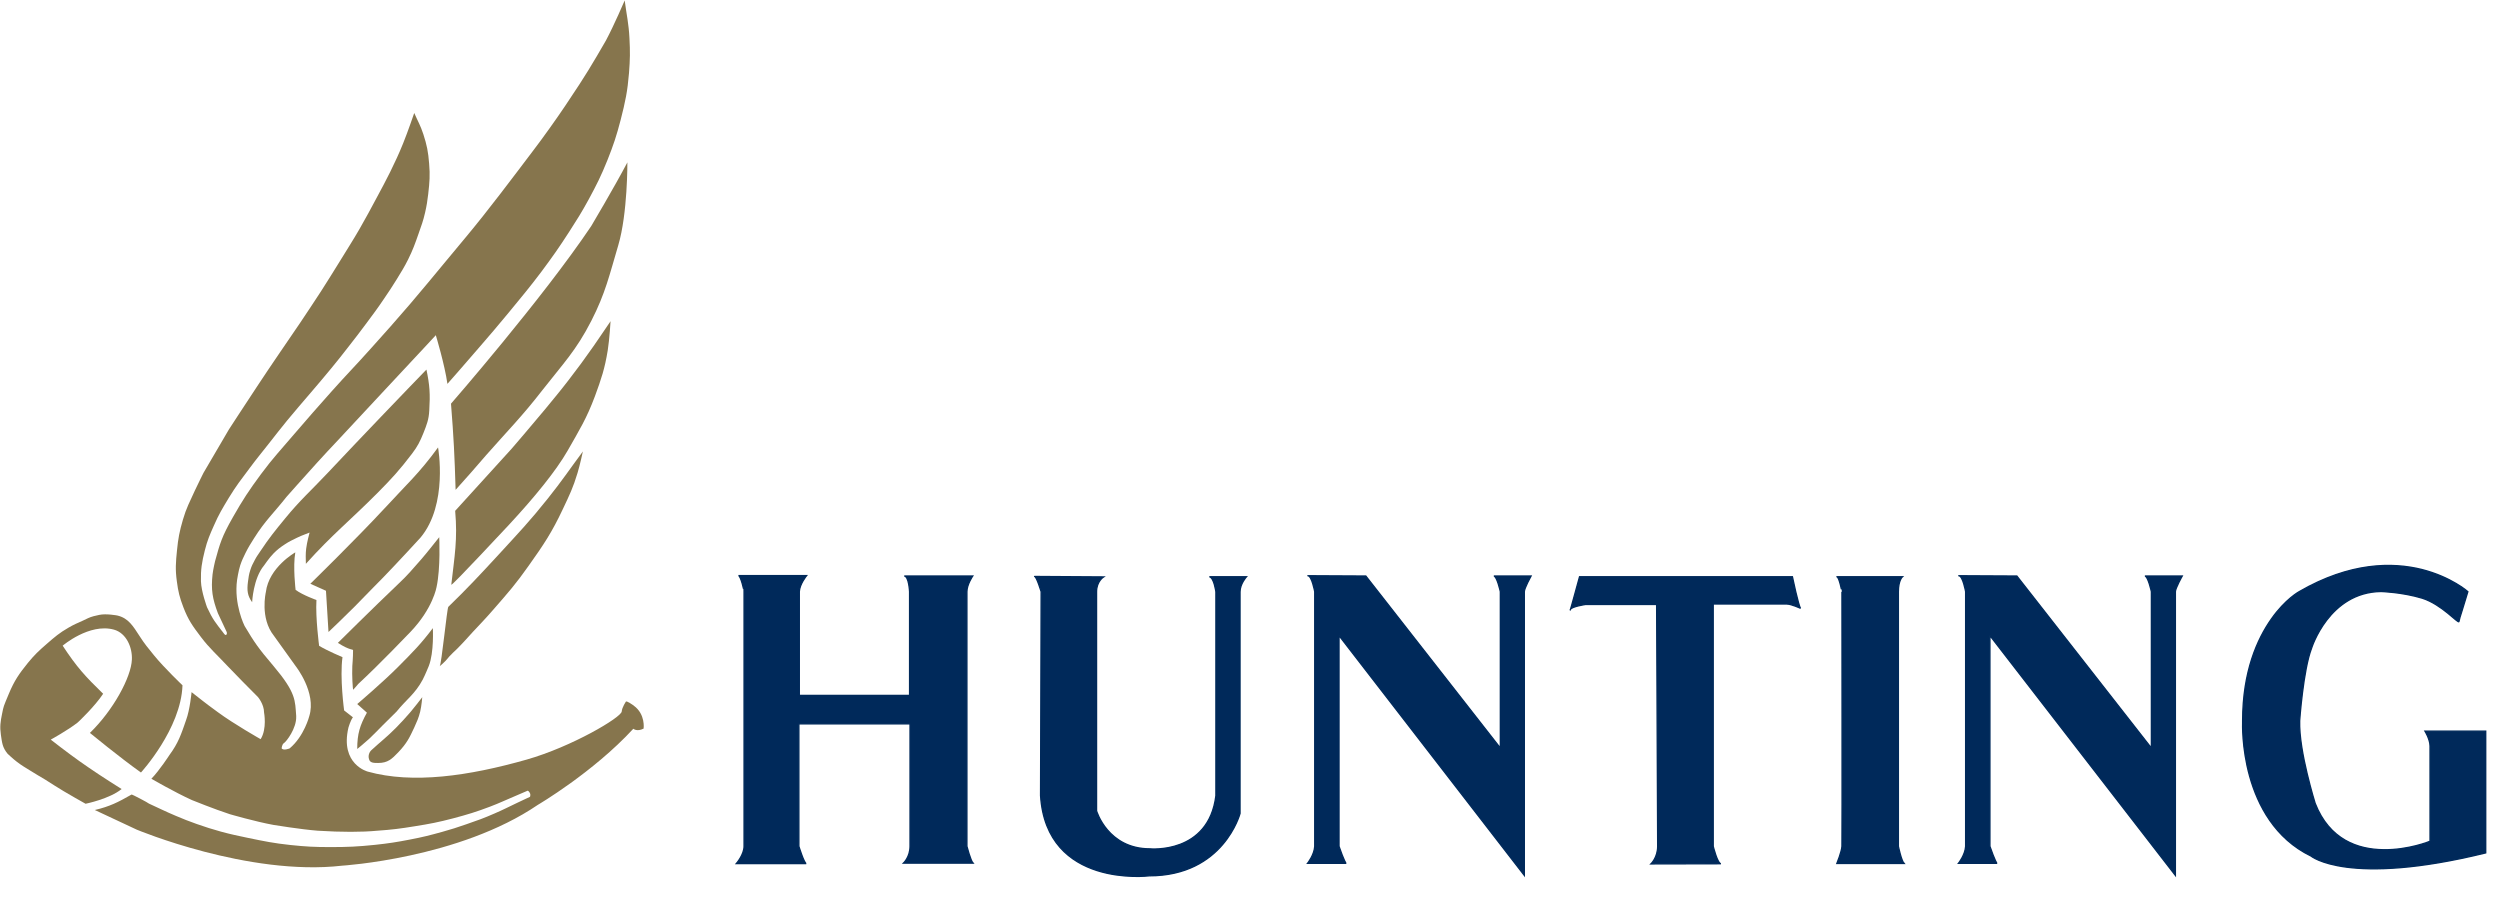 <?xml version="1.0" encoding="utf-8"?>
<!-- Generator: Adobe Illustrator 19.2.1, SVG Export Plug-In . SVG Version: 6.00 Build 0)  -->
<svg version="1.1" id="Layer_1" xmlns="http://www.w3.org/2000/svg" xmlns:xlink="http://www.w3.org/1999/xlink" x="0px" y="0px"
	 viewBox="0 0 1679.6 607.4" style="enable-background:new 0 0 1679.6 607.4;" xml:space="preserve">
<style type="text/css">
	.st0{clip-path:url(#SVGID_2_);fill:#86754D;}
	.st1{clip-path:url(#SVGID_4_);fill:#86754D;}
	.st2{clip-path:url(#SVGID_6_);fill:#86754D;}
	.st3{clip-path:url(#SVGID_8_);fill:#86754D;}
	.st4{clip-path:url(#SVGID_10_);fill:#86754D;}
	.st5{clip-path:url(#SVGID_12_);fill:#86754D;}
	.st6{clip-path:url(#SVGID_14_);fill:#86754D;}
	.st7{clip-path:url(#SVGID_16_);fill:#86754D;}
	.st8{clip-path:url(#SVGID_18_);fill:#86754D;}
	.st9{clip-path:url(#SVGID_20_);fill:#86754D;}
	.st10{clip-path:url(#SVGID_22_);fill:#00295A;}
	.st11{clip-path:url(#SVGID_24_);fill:none;stroke:#00295A;stroke-width:0.911;stroke-miterlimit:3.864;}
	.st12{clip-path:url(#SVGID_26_);fill:#00295A;}
	.st13{clip-path:url(#SVGID_28_);fill:none;stroke:#00295A;stroke-width:0.911;stroke-miterlimit:3.864;}
	.st14{clip-path:url(#SVGID_30_);fill:#00295A;}
	.st15{clip-path:url(#SVGID_32_);fill:none;stroke:#00295A;stroke-width:0.911;stroke-miterlimit:3.864;}
	.st16{clip-path:url(#SVGID_34_);fill:#00295A;}
	.st17{clip-path:url(#SVGID_36_);fill:none;stroke:#00295A;stroke-width:0.911;stroke-miterlimit:3.864;}
	.st18{clip-path:url(#SVGID_38_);fill:#00295A;}
	.st19{clip-path:url(#SVGID_40_);fill:none;stroke:#00295A;stroke-width:0.911;stroke-miterlimit:3.864;}
	.st20{clip-path:url(#SVGID_42_);fill:#00295A;}
	.st21{clip-path:url(#SVGID_44_);fill:none;stroke:#00295A;stroke-width:0.911;stroke-miterlimit:3.864;}
	.st22{clip-path:url(#SVGID_46_);fill:#00295A;}
	.st23{clip-path:url(#SVGID_48_);fill:none;stroke:#00295A;stroke-width:0.911;stroke-miterlimit:3.864;}
</style>
<g>
	<g>
		<defs>
			<rect id="SVGID_1_" width="1679.6" height="607.4"/>
		</defs>
		<clipPath id="SVGID_2_">
			<use xlink:href="#SVGID_1_"  style="overflow:visible;"/>
		</clipPath>
		<path class="st0" d="M69.3,466.1c-12.1-11.8-17.5-17.6-27.2-32.3c0,0,17.9-15.3,34.4-10.8c8.4,2.3,12.5,12,12.1,20.2
			c-0.5,11.8-12.5,34-28.2,49.2c0,0,20.2,16.6,34.3,26.6c0,0,26.9-29.3,27.9-58.6c0,0-12.3-11.7-19.2-20.2
			c-3.9-4.8-6.2-7.5-9.6-12.8c-4.3-6.6-7.5-12.2-15.1-13.9c0,0-7.4-1.4-12-0.4c0,0-2.4,0.5-3.9,0.9c-2.9,0.8-4.4,1.7-7.2,3
			c-3.8,1.7-6,2.6-9.6,4.7c-6.1,3.5-9.2,6.2-14.6,10.9c-5.3,4.6-8.2,7.3-12.7,12.8c-5.9,7.3-9.1,11.9-12.8,20.8s-3.4,7.9-4.5,13.3
			s-1.6,8.7-0.8,14.2c0.8,5.2,0.9,8.3,4.5,12.7c0,0,3.6,3.4,6.1,5.3c3.5,2.7,5.7,3.9,9.4,6.2c3.8,2.4,6,3.6,9.8,5.9
			c4.8,3,7.4,4.8,12.3,7.7c3.1,1.8,4.8,2.8,7.9,4.6c2.7,1.6,4.2,2.4,6.9,3.9c0,0,16.2-3.3,24.2-9.9c0,0-13.6-8.5-22.1-14.4
			c-4.8-3.3-7.5-5.2-12.1-8.6c-5.3-3.9-8.2-6.2-13.4-10.2c0,0,11.5-6.3,18.1-11.5C52.4,485.3,63.8,474.5,69.3,466.1"/>
	</g>
	<g>
		<defs>
			<rect id="SVGID_3_" width="1679.6" height="607.4"/>
		</defs>
		<clipPath id="SVGID_4_">
			<use xlink:href="#SVGID_3_"  style="overflow:visible;"/>
		</clipPath>
		<path class="st1" d="M88.4,533.8c-9.1,5.2-14.6,8-24.7,10.4c0,0,17.2,8.1,28.2,13.2c0,0,75,31.4,137.9,24.2
			c0,0,78.6-4.8,131.6-40.9c0,0,37-21.7,64.1-51.1c0,0,2.4,2.2,6.9-0.1c0,0,1.4-9.6-6.6-15.4c0,0-0.1-0.1-0.2-0.2
			c-4.5-3.2-5.2-2.7-5.1-2.5c0,0-2.6,3.8-2.8,6.6c-0.3,4-33.6,23.7-63.8,32.3c-39,11.1-76.7,16.5-106.8,8.1c0,0-18.8-4.8-13-29.6
			c0,0,1.3-4.6,3-6.9c0,0-3.6-2.8-5.9-4.6c0,0-3-22-1.1-35.8c0,0-9.8-4.1-15.7-7.6c0,0-2.5-18.8-1.8-30.8c0,0-9.1-3.2-14-6.8
			c0,0-1.9-15.5-0.2-25.2c0,0-17.8,10-19.8,26.8c0,0-4.1,17.3,5.4,29.2c0,0,9,12.5,14.7,20.5c0,0,14,17.7,9.1,33.5
			c0,0-3.4,13.5-13.2,21.7c0,0-4.3,1.8-5.4-0.1c0,0,0.3-2.7,1.5-3.4c1.7-1,8.6-10.1,8.3-17.9c0-0.1,0-0.2,0-0.4
			c-0.8-10.3,0.1-15.4-15.2-33.5c-10.4-12.2-12.8-15.8-19.5-27c0,0-7.3-14.5-5-31c0,0,0.9-6,2.1-9.7c1.1-3.3,2-5.1,3.5-8.2
			c2-4,3.4-6.2,5.8-10c7.4-11.8,13.3-17,21.8-27.8c0,0,12.4-14,20.4-22.8c5.5-6.1,8.7-9.4,14.3-15.4c11.7-12.6,18.3-19.6,30-32.2
			c10.9-11.7,17-18.2,27.9-29.9c3-3.2,4.7-5.1,7.7-8.3c0,0,6,19.8,7.8,32.7c0,0,12.9-14.6,21-24.1c7.9-9.2,12.4-14.3,20.1-23.7
			c8.7-10.6,13.7-16.5,22-27.5c7.5-10.1,11.7-16,18.6-26.7c5.4-8.4,8.4-13.1,13.2-21.9c5.4-10,8.3-15.7,12.6-26.4
			c4.1-10.3,6.1-16.3,8.9-27.1c3.1-12.1,4.6-19.1,5.6-31.5c0.7-9.1,0.8-14.2,0.3-23.3c-0.5-10-1.9-15.5-3.2-25.4
			c0,0-7.1,16.6-12.6,26.9c0,0-10.3,18.1-17.7,29.3c-7.3,11.1-12,18.3-20.1,29.6c-8.3,11.7-13.4,18-22,29.5
			c-8.9,11.7-13.9,18.3-23,29.8c-9.2,11.6-14.7,17.9-24.1,29.3c-9.7,11.7-15.1,18.3-24.9,29.8c-10.1,11.7-15.9,18.3-26.2,29.7
			c-10,11.2-16,17.2-26,28.4s-15.6,17.6-25.4,29c-8.8,10.4-14.2,15.9-22.4,27c-8,10.8-12.2,17.2-18.9,29c-7.4,13-8.6,17.4-11.9,29.4
			c0,0-1.3,5.4-1.7,8.9c-1.1,10.2-0.1,16.3,3.6,26.1c0,0,3.6,7.7,5.9,12.6c0,0,0.3,0.9,0,1.5c-0.2,0.3-0.4,0.6-0.7,0.5
			c-0.1,0-0.2,0-0.3-0.1c-0.5-0.4-0.5-0.3-1.2-1.3c-5.2-6.7-7.2-9-11-17.2c0,0-3.9-10.5-4.1-17.5c-0.2-7.8,0.6-12.8,2.6-20.7
			c1.7-6.8,3.3-10.4,6.1-16.7c3.3-7.6,5.8-11.6,10-18.6c5-8.2,8.4-12.5,14.1-20.1c4.9-6.6,7.9-10.1,12.9-16.5
			c4.8-6.1,7.4-9.5,12.3-15.5c6-7.3,9.6-11.3,15.7-18.5c5.4-6.4,8.6-10,13.9-16.5c4.5-5.5,7-8.6,11.4-14.3
			c4.9-6.2,7.6-9.8,12.3-16.1c4.6-6.2,7.2-9.6,11.5-16c3.5-5.1,5.4-8,8.7-13.3c3.1-5.1,5-8,7.7-13.4c3.2-6.5,4.6-10.4,7-17.3
			c1.9-5.4,3.1-8.5,4.4-14.2c1.1-4.8,1.5-7.6,2.1-12.5c0.9-8,1.3-12.5,0.6-20.5c-0.6-7.8-1.5-12.3-3.9-19.7
			c-1.9-5.8-3.7-8.7-6.1-14.2c0,0-4.3,12.6-7.5,20.5c-3.1,7.6-5.1,11.8-8.7,19.2c-3.3,6.7-5.4,10.4-8.9,17
			c-4.5,8.4-7,13.1-11.7,21.3c-4.8,8.3-7.8,12.8-12.8,21c-5.1,8.2-7.9,12.8-13.1,20.9c-5.4,8.3-8.5,12.9-13.9,21
			c-5.6,8.3-8.8,12.9-14.4,21.1c-5.7,8.4-8.9,13.1-14.5,21.6c-7.5,11.3-19,29-19,29l-17.1,29.2c0,0-3.6,7.2-5.8,11.9
			c-3.4,7.5-5.7,11.6-8,19.5s-3.2,12.5-4,20.7c-0.8,8-1.2,12.7-0.1,20.7c0.9,7,1.9,11,4.4,17.5c3.3,8.6,6.2,12.6,11.9,20.1
			c5.4,7.2,10.8,11.9,17.8,19.4c7.8,8.2,12.4,12.7,20.4,20.8c0,0,4.1,4.8,4.1,10.4c0,0,2.1,10.9-2.3,17.9c0,0-18-10.2-28.7-18.1
			c-10.7-7.8-10.8-8.2-17.7-13.5c0,0-1.1,11.9-3.7,18.8c-2.6,7,0,0.1,0,0.1c-3.4,9.6-5.1,15.1-11.2,23.4c0,0-6.6,10.2-12.1,15.9
			c0,0,15.5,9,27.2,14.3c0,0,15.3,6.2,25.5,9.5c0,0,17.2,5,29.3,7.2c0,0,18.2,3,29.8,3.9c16.1,1,29.4,1,40,0
			c9.9-0.7,15.4-1.4,25.2-3c10.1-1.6,15.8-2.7,25.7-5.3c9.8-2.6,15.4-4.3,24.9-7.9c6.6-2.5,10.1-4.3,16.6-7l8.6-3.7
			c0.7,0.3,1,0.7,1.4,1.4c0.5,0.9,0.5,1.5,0.2,2.7c0,0-5.3,2.5-8.7,4.1c-5.9,2.8-9.1,4.5-15.1,7.1c-7.3,3.2-11.5,4.7-19.1,7.3
			c-6.3,2.2-9.8,3.3-16.2,5.1c-8.3,2.3-13,3.5-21.4,5.1c-9.2,1.8-14.4,2.6-23.7,3.6c-11.6,1.2-18.3,1.5-30,1.5
			c-10.5,0-16.4-0.3-26.8-1.4c-11.2-1.2-17.5-2.5-28.6-4.8c-7.1-1.5-11.1-2.3-18.1-4.2c-6.4-1.8-9.9-2.9-16.2-5.1
			c-5.6-2-8.7-3.2-14.1-5.5c-7.1-3-11-5-18-8.2C99.7,539.4,88.7,533.6,88.4,533.8"/>
	</g>
	<g>
		<defs>
			<rect id="SVGID_5_" width="1679.6" height="607.4"/>
		</defs>
		<clipPath id="SVGID_6_">
			<use xlink:href="#SVGID_5_"  style="overflow:visible;"/>
		</clipPath>
		<path class="st2" d="M240,503.2c0-10.2,1.8-15.9,6.5-24.4c0,0-4-3.5-6.5-5.8c0,0,17.4-14.8,27.7-25.2c9.5-9.6,14.9-14.9,23.1-25.8
			c0,0,0.9,16.2-2.7,25.4c0,0-2.3,5.7-4.1,9.2c-5.2,9.7-10.8,13.1-17.6,21.5c0,0-5.9,5.8-9.6,9.5c-3.3,3.3-5.1,5.3-8.5,8.5
			C245.1,499,240,503.3,240,503.2"/>
	</g>
	<g>
		<defs>
			<rect id="SVGID_7_" width="1679.6" height="607.4"/>
		</defs>
		<clipPath id="SVGID_8_">
			<use xlink:href="#SVGID_7_"  style="overflow:visible;"/>
		</clipPath>
		<path class="st3" d="M237.2,436.9c0-0.9-2,0.3-10.2-5c0,0,23.8-23.6,40.5-39.5c6.4-6,9.6-9.9,15.4-16.5c4.9-5.7,7.5-9.2,12.2-15
			c0,0,1,20.7-1.8,33.5c0,0-2.4,14.3-17.5,30.1c0,0-20.8,21.8-35.1,35c0,0-2,2.4-3.4,3.9c-0.3-0.1-0.9-9.7-0.6-15.9
			C236.7,447.4,237.2,441.8,237.2,436.9"/>
	</g>
	<g>
		<defs>
			<rect id="SVGID_9_" width="1679.6" height="607.4"/>
		</defs>
		<clipPath id="SVGID_10_">
			<use xlink:href="#SVGID_9_"  style="overflow:visible;"/>
		</clipPath>
		<path class="st4" d="M220.7,424.6c0,0-1.1-16.9-1.7-27.7c0,0-6.4-2.8-10.5-4.7c0,0,30.9-30.2,49.7-50.5
			c14.4-15.7,23.5-23.7,36.1-41.1c0,0,6.9,38.3-11.8,60.6c0,0-15.1,16.5-25,26.7c-2.5,2.6-4,4-6.5,6.6c-5,5-7.7,8-12.7,13
			c-4,4-6.3,6.2-10.4,10.2C225,420.4,223.5,421.9,220.7,424.6"/>
	</g>
	<g>
		<defs>
			<rect id="SVGID_11_" width="1679.6" height="607.4"/>
		</defs>
		<clipPath id="SVGID_12_">
			<use xlink:href="#SVGID_11_"  style="overflow:visible;"/>
		</clipPath>
		<path class="st5" d="M205.5,378.8c17.8-19.8,29.5-28.9,48.1-47.6c9.6-9.7,14.7-15.2,23.3-26.5c3.7-4.9,5.3-8.1,7.6-13.8
			c2.2-5.6,3.6-9,3.9-15.1c0.7-11.2,0.3-17-1.9-27.5c0,0-18.8,19.4-30.7,31.9c-14,14.6-21.9,23-35.8,37.7
			c-11.2,11.9-18.2,17.9-28.6,30.6c-6.7,8.2-10.5,12.8-16.4,21.7c-1.5,2.3-2.5,3.5-3.8,6c-1.4,2.6-2.2,4.1-3.1,7
			c-0.9,2.8-1.1,4.6-1.5,7.6c-0.8,6-0.3,9.5,2.8,13.8c0,0,0.7-16,8-24.7c0,0,3.6-5.3,6.4-8.1c2.7-2.7,4.4-4,7.6-6.1
			c3-2,4.9-2.8,8.1-4.4c2.1-1,3.3-1.5,5.4-2.3c1.2-0.5,1.9-0.7,3.1-1.2c0,0-1.8,6.5-2.3,10.8c-0.2,2-0.3,3.1-0.3,5.1
			C205.4,375.5,205.4,376.7,205.5,378.8"/>
	</g>
	<g>
		<defs>
			<rect id="SVGID_13_" width="1679.6" height="607.4"/>
		</defs>
		<clipPath id="SVGID_14_">
			<use xlink:href="#SVGID_13_"  style="overflow:visible;"/>
		</clipPath>
		<path class="st6" d="M249.5,504c6.4-5.9,10.5-8.9,16.7-15.2c3.9-4,6.1-6.4,9.8-10.7c3.1-3.7,4.7-5.9,7.7-9.7c0,0-0.5,6-1.4,9.7
			c-1.1,4.4-2.2,6.7-4,10.7c-3.3,7.1-5.1,10.7-10.8,16.7c-4.2,4.4-7,7.1-13.4,7.1c-2.6,0-5.7,0.1-6.2-2.7
			C247.3,508.1,247.8,505.6,249.5,504"/>
	</g>
	<g>
		<defs>
			<rect id="SVGID_15_" width="1679.6" height="607.4"/>
		</defs>
		<clipPath id="SVGID_16_">
			<use xlink:href="#SVGID_15_"  style="overflow:visible;"/>
		</clipPath>
		<path class="st7" d="M295.4,447.6c1.2-0.9,4.9-38.9,5.8-39.9c12.4-12,21-21.2,33.9-35.2c13.1-14.3,20.7-22.2,32.9-37.5
			c9.6-12,14.4-19.3,23.6-31.7c0,0-1.9,8.9-3.6,14.5c-2.9,9.7-5.4,14.8-9.7,23.9c-7.5,16-13.1,24.3-23.2,38.5
			c-8.5,12.1-14,18.3-23.6,29.3c-5.1,5.9-8.2,9-13.5,14.7c-4.3,4.7-6.6,7.4-11.1,11.9c-1.9,1.9-3.1,2.8-4.9,4.8
			c-1.5,1.6-2.1,2.7-3.7,4.1C297.3,446.1,294.4,448.4,295.4,447.6"/>
	</g>
	<g>
		<defs>
			<rect id="SVGID_17_" width="1679.6" height="607.4"/>
		</defs>
		<clipPath id="SVGID_18_">
			<use xlink:href="#SVGID_17_"  style="overflow:visible;"/>
		</clipPath>
		<path class="st8" d="M303.2,392.8c2.2-19.4,4.3-30.3,2.6-49.6l37.9-41.7c0,0,13.8-16,22.4-26.4c6.2-7.6,9.8-11.8,15.8-19.6
			c6.8-8.8,10.5-13.9,16.9-23c4.5-6.4,6.9-10.2,11.4-16.7c0,0-0.7,12-1.9,19.6c-2,12.3-4.3,19.1-8.6,30.8
			c-5.6,15-10.4,22.6-18.3,36.5c-7.9,13.8-22.5,31.6-39.2,49.6C342.2,352.2,303,394.5,303.2,392.8"/>
	</g>
	<g>
		<defs>
			<rect id="SVGID_19_" width="1679.6" height="607.4"/>
		</defs>
		<clipPath id="SVGID_20_">
			<use xlink:href="#SVGID_19_"  style="overflow:visible;"/>
		</clipPath>
		<path class="st9" d="M306.1,329.1c-0.7-23.3-1.3-35-3.1-57.9c0,0,61.3-70.3,94.2-119.3c0,0,15.4-25.9,24.3-42.8
			c0,0,0.2,34.3-6.1,55.6c-6,20.2-8.6,32.2-18.1,50.8c-10.2,20-19.2,29.1-32.8,46.5c-13.9,17.9-23,26.9-37.9,43.8
			C318.7,315,314.2,320.1,306.1,329.1"/>
	</g>
	<g>
		<defs>
			<rect id="SVGID_21_" width="1679.6" height="607.4"/>
		</defs>
		<clipPath id="SVGID_22_">
			<use xlink:href="#SVGID_21_"  style="overflow:visible;"/>
		</clipPath>
		<path class="st10" d="M695.1,387.3c-1.4,0,46.3,0.3,46.3,0.3s-4.7,3-4.7,9.9v147.3c0,0,7.5,25.5,35.9,25.5c0,0,39.4,3.8,44.3-35.7
			v-137c0,0-1.3-9.7-4.4-10.1h24.9c0,0-4.3,4.8-4.3,10.1v148.9c0,0-11,41.9-61,41.9c0,0-69.1,8.6-73-53.9l0.4-136.9
			C699.5,397.5,696.4,387.3,695.1,387.3"/>
	</g>
	<g>
		<defs>
			<rect id="SVGID_23_" width="1679.6" height="607.4"/>
		</defs>
		<clipPath id="SVGID_24_">
			<use xlink:href="#SVGID_23_"  style="overflow:visible;"/>
		</clipPath>
		<path class="st11" d="M695.1,387.3c-1.4,0,46.3,0.3,46.3,0.3s-4.7,3-4.7,9.9v147.3c0,0,7.5,25.5,35.9,25.5c0,0,39.4,3.8,44.3-35.7
			v-137c0,0-1.3-9.7-4.4-10.1h24.9c0,0-4.3,4.8-4.3,10.1v148.9c0,0-11,41.9-61,41.9c0,0-69.1,8.6-73-53.9l0.4-136.9
			C699.5,397.5,696.4,387.3,695.1,387.3z"/>
	</g>
	<g>
		<defs>
			<rect id="SVGID_25_" width="1679.6" height="607.4"/>
		</defs>
		<clipPath id="SVGID_26_">
			<use xlink:href="#SVGID_25_"  style="overflow:visible;"/>
		</clipPath>
		<path class="st12" d="M1652,417.6c0.9-3.8,0.3-1.4,2.1-7.3c1.8-5.9,3.9-12.8,3.9-12.8s-11.2-9.9-31-14.9
			c-19.8-4.9-48.1-4.9-82.3,14.9c0,0-9.3,5-18.7,18.4c-9.4,13.4-19.3,35.1-19.3,68.4v1.3c0,0-0.7,16.5,4.7,35.9
			c5.4,19.4,16.9,41.8,41.2,53.6c0,0,6.2,5.2,24,7.5s47.1,1.8,93.4-9.6v-40.9v-40.9h-20.4h-20.4c0,0,0.8,1.3,1.7,3.3
			c0.8,1.9,1.7,4.4,1.7,6.7v32v32c0,0-14.5,6-31.4,5.7c-16.9-0.2-36.2-6.6-45.8-31.2c0,0-2.7-8.7-5.4-20c-2.7-11.3-5.3-25.1-5-35.5
			c0,0,0.6-8.6,1.9-18.9c1.3-10.4,3.3-22.6,6.1-29.8c0,0,2.9-9.4,10.2-18.9c7.3-9.5,19-19,36.5-19.2c0,0,14.2,0.4,27.7,4.5
			C1640.6,406.1,1651.6,419.2,1652,417.6"/>
	</g>
	<g>
		<defs>
			<rect id="SVGID_27_" width="1679.6" height="607.4"/>
		</defs>
		<clipPath id="SVGID_28_">
			<use xlink:href="#SVGID_27_"  style="overflow:visible;"/>
		</clipPath>
		<path class="st13" d="M1652,417.6c0.9-3.8,0.3-1.4,2.1-7.3c1.8-5.9,3.9-12.8,3.9-12.8s-11.2-9.9-31-14.9
			c-19.8-4.9-48.1-4.9-82.3,14.9c0,0-9.3,5-18.7,18.4c-9.4,13.4-19.3,35.1-19.3,68.4v1.3c0,0-0.7,16.5,4.7,35.9
			c5.4,19.4,16.9,41.8,41.2,53.6c0,0,6.2,5.2,24,7.5s47.1,1.8,93.4-9.6v-40.9v-40.9h-20.4h-20.4c0,0,0.8,1.3,1.7,3.3
			c0.8,1.9,1.7,4.4,1.7,6.7v32v32c0,0-14.5,6-31.4,5.7c-16.9-0.2-36.2-6.6-45.8-31.2c0,0-2.7-8.7-5.4-20c-2.7-11.3-5.3-25.1-5-35.5
			c0,0,0.6-8.6,1.9-18.9c1.3-10.4,3.3-22.6,6.1-29.8c0,0,2.9-9.4,10.2-18.9c7.3-9.5,19-19,36.5-19.2c0,0,14.2,0.4,27.7,4.5
			C1640.6,406.1,1651.6,419.2,1652,417.6z"/>
	</g>
	<g>
		<defs>
			<rect id="SVGID_29_" width="1679.6" height="607.4"/>
		</defs>
		<clipPath id="SVGID_30_">
			<use xlink:href="#SVGID_29_"  style="overflow:visible;"/>
		</clipPath>
		<path class="st14" d="M496.1,386.7h45.8c0,0-4.7,5.8-4.9,10.8v69.7h74.1v-69.7c0,0-0.5-10.5-3.6-10.5h46c0,0-3.9,5.7-3.9,10.5
			v171.1c0,0,2.5,9.6,4.1,11.3H607c0,0,4.4-4.1,4.4-11.3v-82.3h-74.7v82.3c0,0,3.6,11.6,5,11.6h-47c0,0,5.2-6,5.2-11.6V397.5
			C500.1,397.5,497.7,386.7,496.1,386.7"/>
	</g>
	<g>
		<defs>
			<rect id="SVGID_31_" width="1679.6" height="607.4"/>
		</defs>
		<clipPath id="SVGID_32_">
			<use xlink:href="#SVGID_31_"  style="overflow:visible;"/>
		</clipPath>
		<path class="st15" d="M496.1,386.7h45.8c0,0-4.7,5.8-4.9,10.8v69.7h74.1v-69.7c0,0-0.5-10.5-3.6-10.5h46c0,0-3.9,5.7-3.9,10.5
			v171.1c0,0,2.5,9.6,4.1,11.3H607c0,0,4.4-4.1,4.4-11.3v-82.3h-74.7v82.3c0,0,3.6,11.6,5,11.6h-47c0,0,5.2-6,5.2-11.6V397.5
			C500.1,397.5,497.7,386.7,496.1,386.7z"/>
	</g>
	<g>
		<defs>
			<rect id="SVGID_33_" width="1679.6" height="607.4"/>
		</defs>
		<clipPath id="SVGID_34_">
			<use xlink:href="#SVGID_33_"  style="overflow:visible;"/>
		</clipPath>
		<path class="st16" d="M878.7,386.8c-2.7,0,38.9,0.2,38.9,0.2l90.4,115.6V397.5c0,0-2.3-10.5-4.4-10.5h25c0,0-4.5,8.2-4.5,10.5
			v190.6L899.6,427v141.6c0,0,3.9,11.4,4.9,11.4h-26c0,0,4.5-5.7,4.8-11.4V397.5C883.3,397.5,881.3,386.8,878.7,386.8"/>
	</g>
	<g>
		<defs>
			<rect id="SVGID_35_" width="1679.6" height="607.4"/>
		</defs>
		<clipPath id="SVGID_36_">
			<use xlink:href="#SVGID_35_"  style="overflow:visible;"/>
		</clipPath>
		<path class="st17" d="M878.7,386.8c-2.7,0,38.9,0.2,38.9,0.2l90.4,115.6V397.5c0,0-2.3-10.5-4.4-10.5h25c0,0-4.5,8.2-4.5,10.5
			v190.6L899.6,427v141.6c0,0,3.9,11.4,4.9,11.4h-26c0,0,4.5-5.7,4.8-11.4V397.5C883.3,397.5,881.3,386.8,878.7,386.8z"/>
	</g>
	<g>
		<defs>
			<rect id="SVGID_37_" width="1679.6" height="607.4"/>
		</defs>
		<clipPath id="SVGID_38_">
			<use xlink:href="#SVGID_37_"  style="overflow:visible;"/>
		</clipPath>
		<path class="st18" d="M1061.2,387.5h143c0,0,4.2,20,5.5,21.2c0,0-6.2-2.9-9.2-2.9H1151v162.8c0,0,2.9,11.7,5.2,11.7l-47,0.1
			c0,0,4.5-4.3,4.5-11.8l-0.7-162.5h-47.8c0,0-9.4,1.4-10.2,3.4c0,0.1,0,0.1,0,0.2C1054.6,411.7,1061.2,387.5,1061.2,387.5"/>
	</g>
	<g>
		<defs>
			<rect id="SVGID_39_" width="1679.6" height="607.4"/>
		</defs>
		<clipPath id="SVGID_40_">
			<use xlink:href="#SVGID_39_"  style="overflow:visible;"/>
		</clipPath>
		<path class="st19" d="M1061.2,387.5h143c0,0,4.2,20,5.5,21.2c0,0-6.2-2.9-9.2-2.9H1151v162.8c0,0,2.9,11.7,5.2,11.7l-47,0.1
			c0,0,4.5-4.3,4.5-11.8l-0.7-162.5h-47.8c0,0-9.4,1.4-10.2,3.4c0,0.1,0,0.1,0,0.2C1054.6,411.7,1061.2,387.5,1061.2,387.5z"/>
	</g>
	<g>
		<defs>
			<rect id="SVGID_41_" width="1679.6" height="607.4"/>
		</defs>
		<clipPath id="SVGID_42_">
			<use xlink:href="#SVGID_41_"  style="overflow:visible;"/>
		</clipPath>
		<path class="st20" d="M1234.1,387.5c-1.5,0,44,0,44,0s-2.7,2.4-2.7,10v171.1c0,0,2,9.6,3.8,11.5h-45.1c0,0,3.2-7.9,3.4-11.5
			c0.2-3.5,0-171.1,0-171.1S1235.6,387.5,1234.1,387.5"/>
	</g>
	<g>
		<defs>
			<rect id="SVGID_43_" width="1679.6" height="607.4"/>
		</defs>
		<clipPath id="SVGID_44_">
			<use xlink:href="#SVGID_43_"  style="overflow:visible;"/>
		</clipPath>
		<path class="st21" d="M1234.1,387.5c-1.5,0,44,0,44,0s-2.7,2.4-2.7,10v171.1c0,0,2,9.6,3.8,11.5h-45.1c0,0,3.2-7.9,3.4-11.5
			c0.2-3.5,0-171.1,0-171.1S1235.6,387.5,1234.1,387.5z"/>
	</g>
	<g>
		<defs>
			<rect id="SVGID_45_" width="1679.6" height="607.4"/>
		</defs>
		<clipPath id="SVGID_46_">
			<use xlink:href="#SVGID_45_"  style="overflow:visible;"/>
		</clipPath>
		<path class="st22" d="M1316,386.8c-2.7,0,39,0.2,39,0.2l90.4,115.6V397.5c0,0-2.3-10.5-4.4-10.5h25.1c0,0-4.6,8.2-4.6,10.5v190.6
			L1336.9,427v141.6c0,0,3.9,11.4,4.9,11.4h-26c0,0,4.5-5.7,4.8-11.4V397.5C1320.6,397.5,1318.7,386.8,1316,386.8"/>
	</g>
	<g>
		<defs>
			<rect id="SVGID_47_" width="1679.6" height="607.4"/>
		</defs>
		<clipPath id="SVGID_48_">
			<use xlink:href="#SVGID_47_"  style="overflow:visible;"/>
		</clipPath>
		<path class="st23" d="M1316,386.8c-2.7,0,39,0.2,39,0.2l90.4,115.6V397.5c0,0-2.3-10.5-4.4-10.5h25.1c0,0-4.6,8.2-4.6,10.5v190.6
			L1336.9,427v141.6c0,0,3.9,11.4,4.9,11.4h-26c0,0,4.5-5.7,4.8-11.4V397.5C1320.6,397.5,1318.7,386.8,1316,386.8z"/>
	</g>
</g>
</svg>
